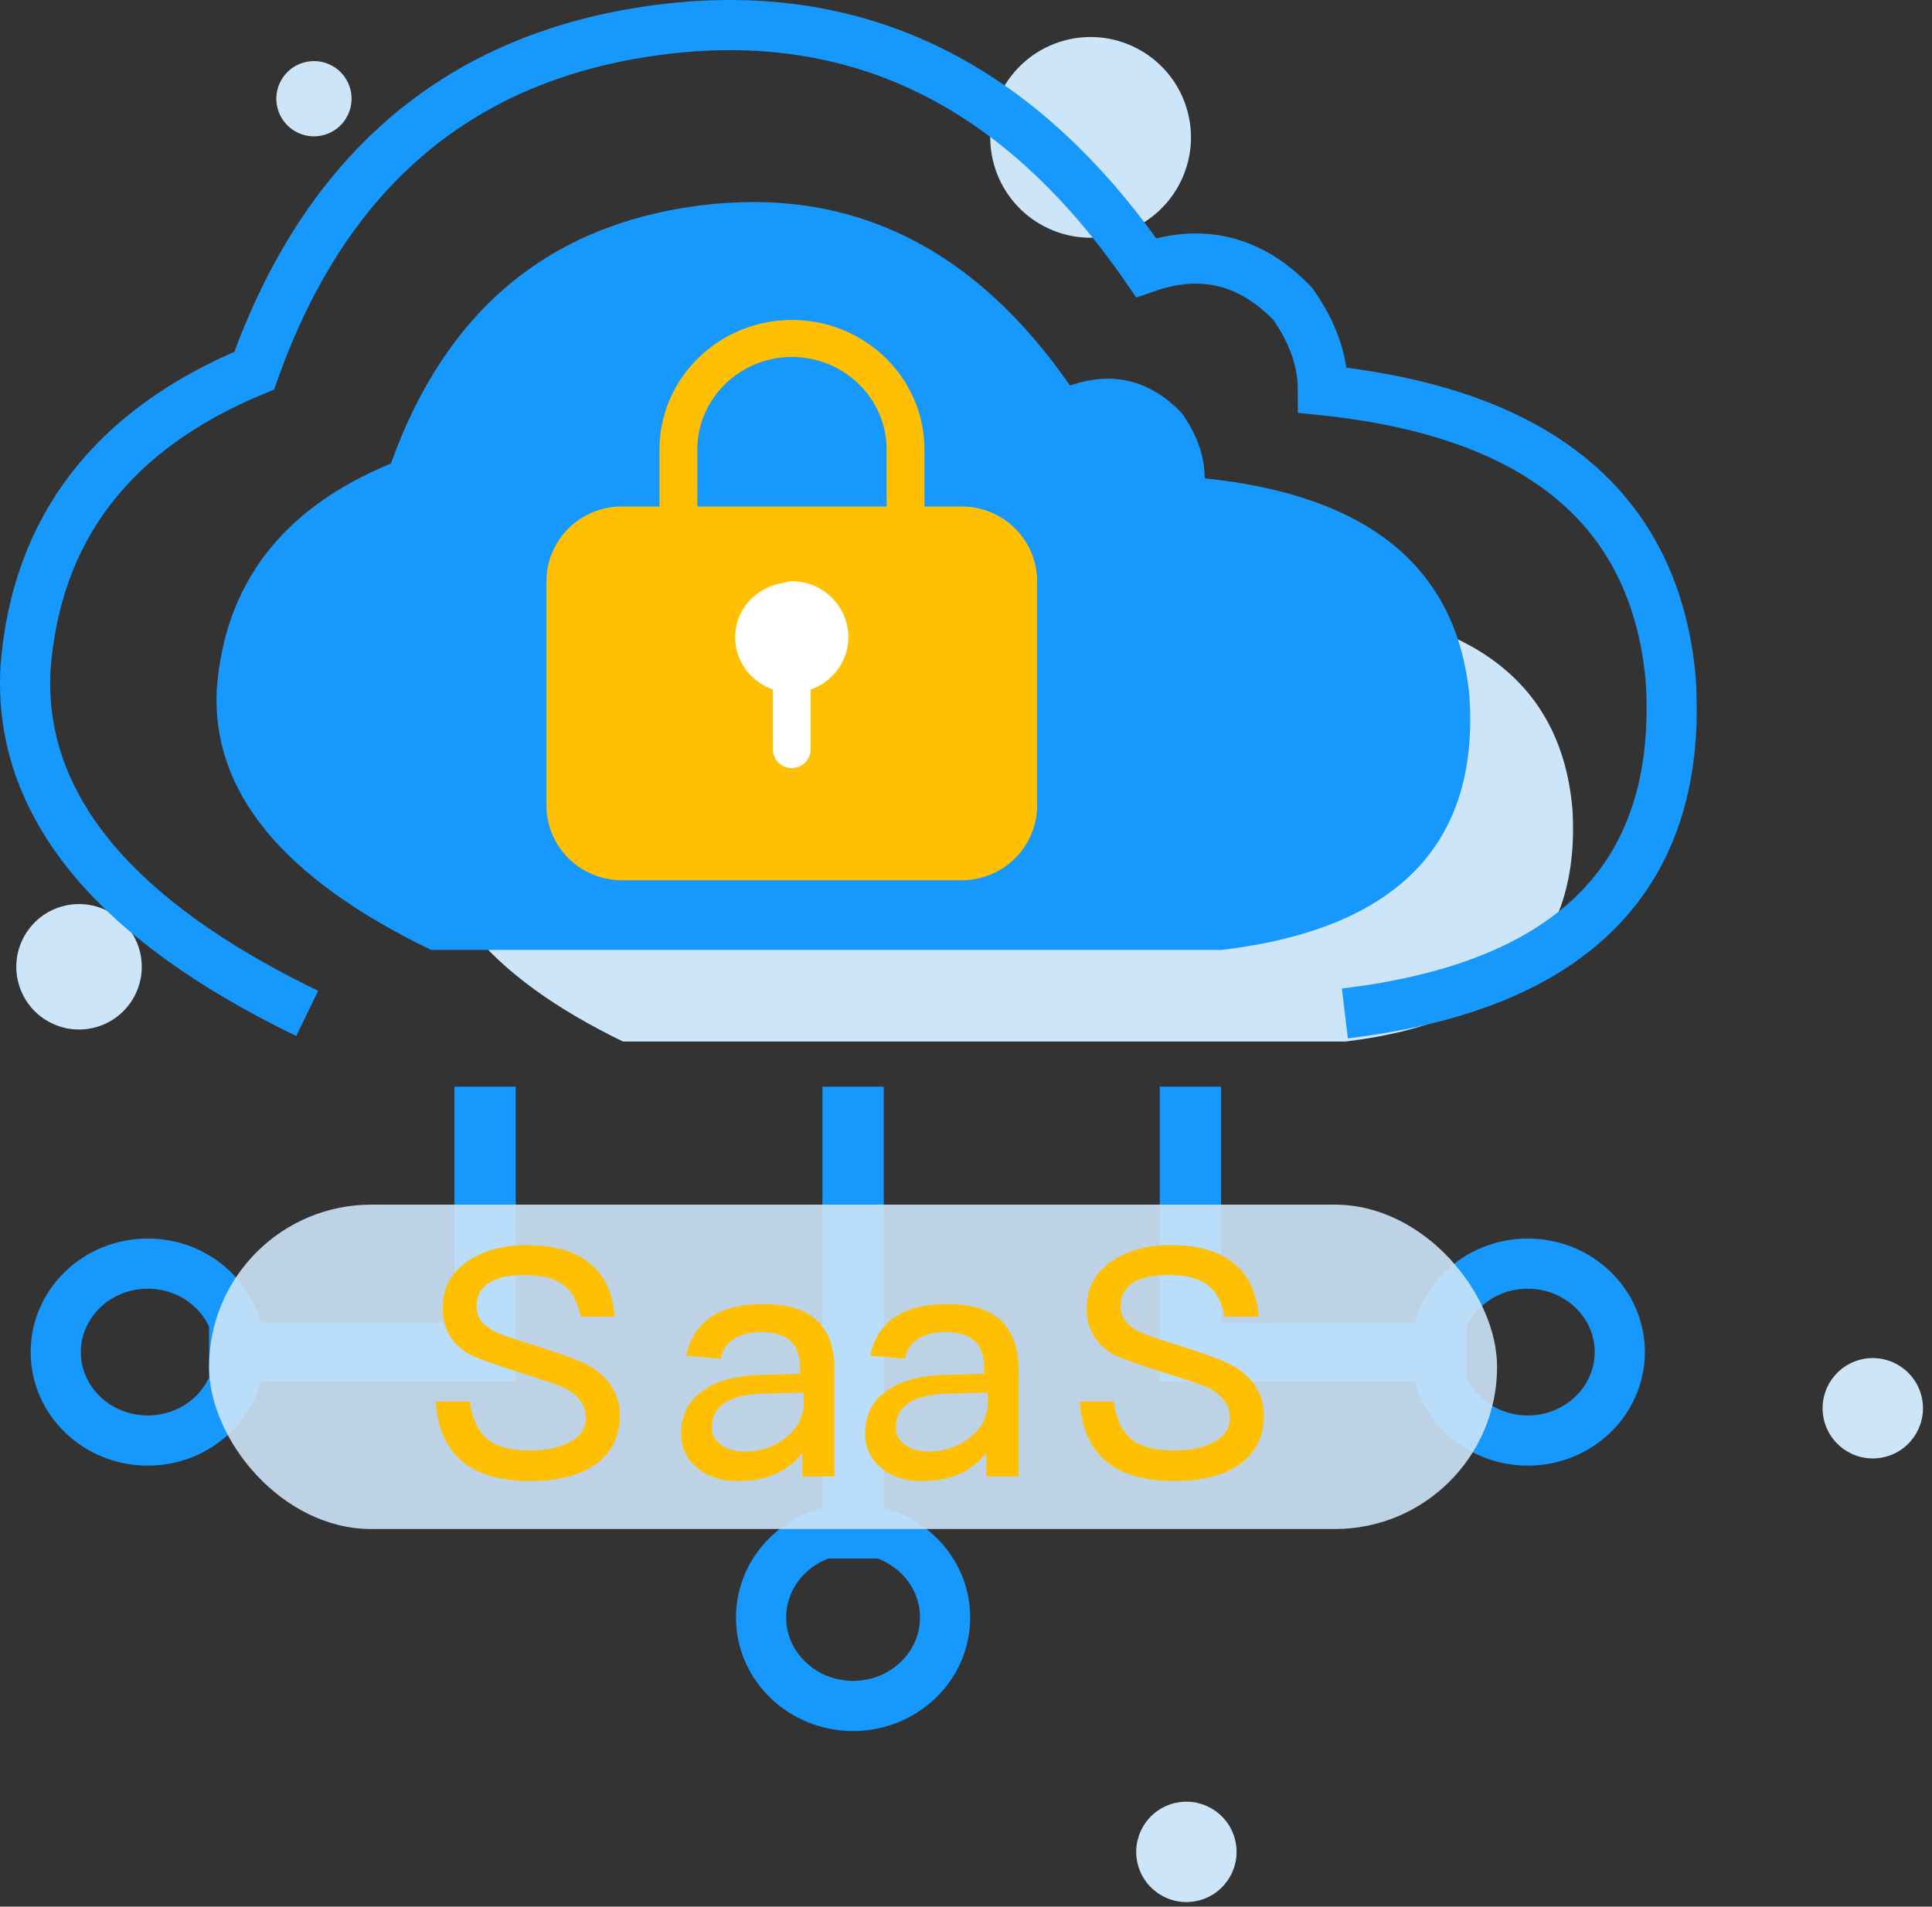 <svg xmlns="http://www.w3.org/2000/svg" width="77" height="76" viewBox="0 0 77 76">
  <rect x="0" y="0" width="77" height="76" fill="#333333" stroke="none"/>
  <g fill="none" fill-rule="evenodd" transform="translate(-13 -14)">
    <rect width="96" height="96"/>
    <circle cx="16.149" cy="52.538" r="2.5" fill="#CCE5F9" fill-rule="nonzero" transform="rotate(75 16.15 52.538)"/>
    <circle cx="25.513" cy="17.935" r="1.5" fill="#CCE5F9" fill-rule="nonzero" transform="rotate(75 25.513 17.935)"/>
    <circle cx="60.284" cy="87.817" r="2" fill="#CCE5F9" fill-rule="nonzero" transform="rotate(75 60.284 87.817)"/>
    <circle cx="87.64" cy="70.134" r="2" fill="#CCE5F9" fill-rule="nonzero" transform="rotate(75 87.64 70.134)"/>
    <circle cx="56.466" cy="19.476" r="4" fill="#CCE5F9" fill-rule="nonzero" transform="rotate(75 56.466 19.476)"/>
    <path fill="#CCE5F9" fill-rule="nonzero" d="M37.828,55.516 C32.416,52.886 29.81,49.686 30.011,45.916 C30.303,42.023 32.419,39.257 36.358,37.62 C38.348,32.012 42.089,28.85 47.582,28.132 C53.074,27.415 57.583,29.621 61.108,34.751 C62.653,34.208 64.007,34.542 65.173,35.754 C65.734,36.546 66.015,37.35 66.015,38.165 C72.009,38.791 75.226,41.465 75.665,46.188 C76.024,51.641 73.01,54.75 66.624,55.516"/>
    <g transform="translate(14 15)">
      <path stroke="#1798FC" stroke-width="2" d="M11.243,39.396 C3.47,35.63 -0.272,31.049 0.015,25.652 C0.435,20.077 3.474,16.118 9.132,13.773 C11.99,5.744 17.363,1.216 25.251,0.189 C33.139,-0.838 39.615,2.321 44.678,9.666 C46.896,8.889 48.842,9.367 50.515,11.102 C51.322,12.236 51.726,13.386 51.726,14.554 C60.334,15.45 64.953,19.278 65.584,26.04 C66.1,33.848 61.772,38.3 52.6,39.396"/>
      <path fill="#1798FC" fill-rule="nonzero" d="M16.189,36.866 C10.271,34.016 7.421,30.549 7.64,26.465 C7.96,22.246 10.274,19.25 14.581,17.476 C16.758,11.4 20.849,7.973 26.855,7.196 C32.861,6.418 37.791,8.809 41.647,14.368 C43.335,13.779 44.817,14.141 46.091,15.454 C46.705,16.312 47.013,17.183 47.013,18.066 C53.567,18.744 57.084,21.642 57.565,26.759 C57.957,32.667 54.662,36.036 47.678,36.866"/>
      <g transform="translate(19.556 11.754)">
        <rect width="24.444" height="23.509" fill="#000" opacity="0"/>
        <path fill="#FFBF02" fill-rule="nonzero" d="M17.769,7.434 L16.289,7.434 L16.289,5.163 C16.289,2.317 13.92,0 11.008,0 C8.097,0 5.728,2.317 5.728,5.163 L5.728,7.434 L4.231,7.434 C2.57,7.434 1.222,8.769 1.222,10.413 L1.222,19.353 C1.222,20.998 2.57,22.333 4.231,22.333 L17.769,22.333 C19.43,22.333 20.778,20.998 20.778,19.353 L20.778,10.413 C20.778,8.769 19.43,7.434 17.769,7.434 Z M14.779,7.434 L7.236,7.434 L7.236,5.163 C7.236,3.13 8.929,1.475 11.008,1.475 C13.088,1.475 14.78,3.129 14.78,5.163 L14.78,7.434 L14.779,7.434 Z"/>
        <path fill="#FFF" fill-rule="nonzero" d="M11.752,14.733 L11.752,17.118 C11.752,17.53 11.415,17.863 11,17.863 C10.585,17.863 10.248,17.53 10.248,17.118 L10.248,14.733 C9.375,14.423 8.744,13.618 8.744,12.648 C8.744,11.516 9.606,10.621 10.708,10.472 C10.797,10.434 10.895,10.413 11,10.413 C12.246,10.413 13.256,11.415 13.256,12.648 C13.256,13.618 12.625,14.423 11.752,14.733 Z"/>
      </g>
      <path fill="#1798FC" fill-rule="nonzero" d="M17.111,54.07 L7.333,54.07 L7.333,51.719 L17.111,51.719 L17.111,42.316 L19.556,42.316 L19.556,54.07 L17.111,54.07 Z"/>
      <path fill="#1798FC" fill-rule="nonzero" d="M55,54.07 L45.222,54.07 L45.222,51.719 L55,51.719 L55,42.316 L57.444,42.316 L57.444,54.07 L55,54.07 Z" transform="matrix(-1 0 0 1 102.667 0)"/>
      <ellipse cx="4.889" cy="52.895" stroke="#1798FC" stroke-width="2" rx="3.667" ry="3.526"/>
      <ellipse cx="59.889" cy="52.895" stroke="#1798FC" stroke-width="2" rx="3.667" ry="3.526"/>
      <ellipse cx="33" cy="63.474" stroke="#1798FC" stroke-width="2" rx="3.667" ry="3.526"/>
      <rect width="2.444" height="18.807" x="31.778" y="42.316" fill="#1798FC" fill-rule="nonzero"/>
      <rect width="51.333" height="12.93" x="7.333" y="47.018" fill="#CCE5F9" fill-rule="nonzero" opacity=".9" rx="6.465"/>
      <path fill="#FFBF02" d="M19.997,48.631 C21.036,48.631 21.849,48.846 22.437,49.302 C23.063,49.771 23.414,50.494 23.501,51.482 L22.15,51.482 C22.025,50.899 21.799,50.468 21.449,50.215 C21.098,49.949 20.598,49.822 19.922,49.822 C19.334,49.822 18.883,49.911 18.571,50.088 C18.183,50.291 17.995,50.62 17.995,51.077 C17.995,51.482 18.208,51.799 18.658,52.04 C18.858,52.154 19.372,52.344 20.21,52.597 C21.411,52.978 22.2,53.269 22.55,53.485 C23.313,53.953 23.701,54.6 23.701,55.436 C23.701,56.247 23.389,56.881 22.763,57.35 C22.137,57.806 21.261,58.034 20.135,58.034 C19.046,58.034 18.195,57.806 17.582,57.375 C16.844,56.843 16.443,56.006 16.368,54.866 L17.72,54.866 C17.82,55.576 18.07,56.095 18.47,56.399 C18.833,56.678 19.384,56.818 20.135,56.818 C20.811,56.818 21.349,56.691 21.749,56.463 C22.15,56.235 22.35,55.918 22.35,55.512 C22.35,55.005 22.062,54.612 21.499,54.321 C21.299,54.22 20.711,54.017 19.722,53.713 C18.621,53.358 17.945,53.117 17.67,52.965 C16.981,52.547 16.643,51.938 16.643,51.153 C16.643,50.354 16.969,49.733 17.632,49.277 C18.258,48.846 19.046,48.631 19.997,48.631 Z M29.45,50.982 C30.442,50.982 31.173,51.227 31.643,51.719 C32.048,52.146 32.257,52.767 32.257,53.583 L32.257,57.853 L30.977,57.853 L30.977,56.908 C30.716,57.245 30.39,57.517 29.998,57.711 C29.554,57.918 29.032,58.034 28.431,58.034 C27.726,58.034 27.177,57.853 26.786,57.504 C26.355,57.154 26.146,56.701 26.146,56.145 C26.146,55.394 26.446,54.812 27.047,54.411 C27.595,54.023 28.379,53.828 29.371,53.803 L30.886,53.764 L30.886,53.492 C30.886,52.56 30.377,52.094 29.358,52.094 C28.927,52.094 28.575,52.172 28.313,52.327 C28,52.509 27.804,52.78 27.726,53.156 L26.355,53.039 C26.498,52.314 26.864,51.771 27.439,51.434 C27.935,51.124 28.614,50.982 29.45,50.982 Z M31.035,54.508 L29.461,54.549 C28.061,54.576 27.368,55.041 27.368,55.916 C27.368,56.189 27.484,56.408 27.729,56.585 C27.96,56.763 28.278,56.859 28.667,56.859 C29.317,56.859 29.865,56.667 30.327,56.298 C30.789,55.929 31.035,55.465 31.035,54.918 L31.035,54.508 Z M36.783,50.982 C37.775,50.982 38.507,51.227 38.977,51.719 C39.381,52.146 39.59,52.767 39.59,53.583 L39.59,57.853 L38.311,57.853 L38.311,56.908 C38.049,57.245 37.723,57.517 37.331,57.711 C36.887,57.918 36.365,58.034 35.764,58.034 C35.059,58.034 34.511,57.853 34.119,57.504 C33.688,57.154 33.479,56.701 33.479,56.145 C33.479,55.394 33.78,54.812 34.38,54.411 C34.929,54.023 35.712,53.828 36.705,53.803 L38.219,53.764 L38.219,53.492 C38.219,52.56 37.71,52.094 36.691,52.094 C36.261,52.094 35.908,52.172 35.647,52.327 C35.333,52.509 35.138,52.78 35.059,53.156 L33.688,53.039 C33.832,52.314 34.197,51.771 34.772,51.434 C35.268,51.124 35.947,50.982 36.783,50.982 Z M38.368,54.508 L36.795,54.549 C35.394,54.576 34.701,55.041 34.701,55.916 C34.701,56.189 34.817,56.408 35.062,56.585 C35.293,56.763 35.611,56.859 36.001,56.859 C36.65,56.859 37.199,56.667 37.661,56.298 C38.123,55.929 38.368,55.465 38.368,54.918 L38.368,54.508 Z M45.664,48.631 C46.703,48.631 47.516,48.846 48.104,49.302 C48.73,49.771 49.08,50.494 49.168,51.482 L47.816,51.482 C47.691,50.899 47.466,50.468 47.116,50.215 C46.765,49.949 46.265,49.822 45.589,49.822 C45.001,49.822 44.55,49.911 44.237,50.088 C43.849,50.291 43.662,50.62 43.662,51.077 C43.662,51.482 43.874,51.799 44.325,52.04 C44.525,52.154 45.038,52.344 45.877,52.597 C47.078,52.978 47.866,53.269 48.217,53.485 C48.98,53.953 49.368,54.6 49.368,55.436 C49.368,56.247 49.055,56.881 48.43,57.35 C47.804,57.806 46.928,58.034 45.802,58.034 C44.713,58.034 43.862,57.806 43.249,57.375 C42.51,56.843 42.11,56.006 42.035,54.866 L43.386,54.866 C43.486,55.576 43.737,56.095 44.137,56.399 C44.5,56.678 45.051,56.818 45.802,56.818 C46.477,56.818 47.015,56.691 47.416,56.463 C47.816,56.235 48.017,55.918 48.017,55.512 C48.017,55.005 47.729,54.612 47.166,54.321 C46.965,54.22 46.377,54.017 45.389,53.713 C44.287,53.358 43.612,53.117 43.336,52.965 C42.648,52.547 42.31,51.938 42.31,51.153 C42.31,50.354 42.635,49.733 43.299,49.277 C43.924,48.846 44.713,48.631 45.664,48.631 Z"/>
    </g>
  </g>
</svg>
